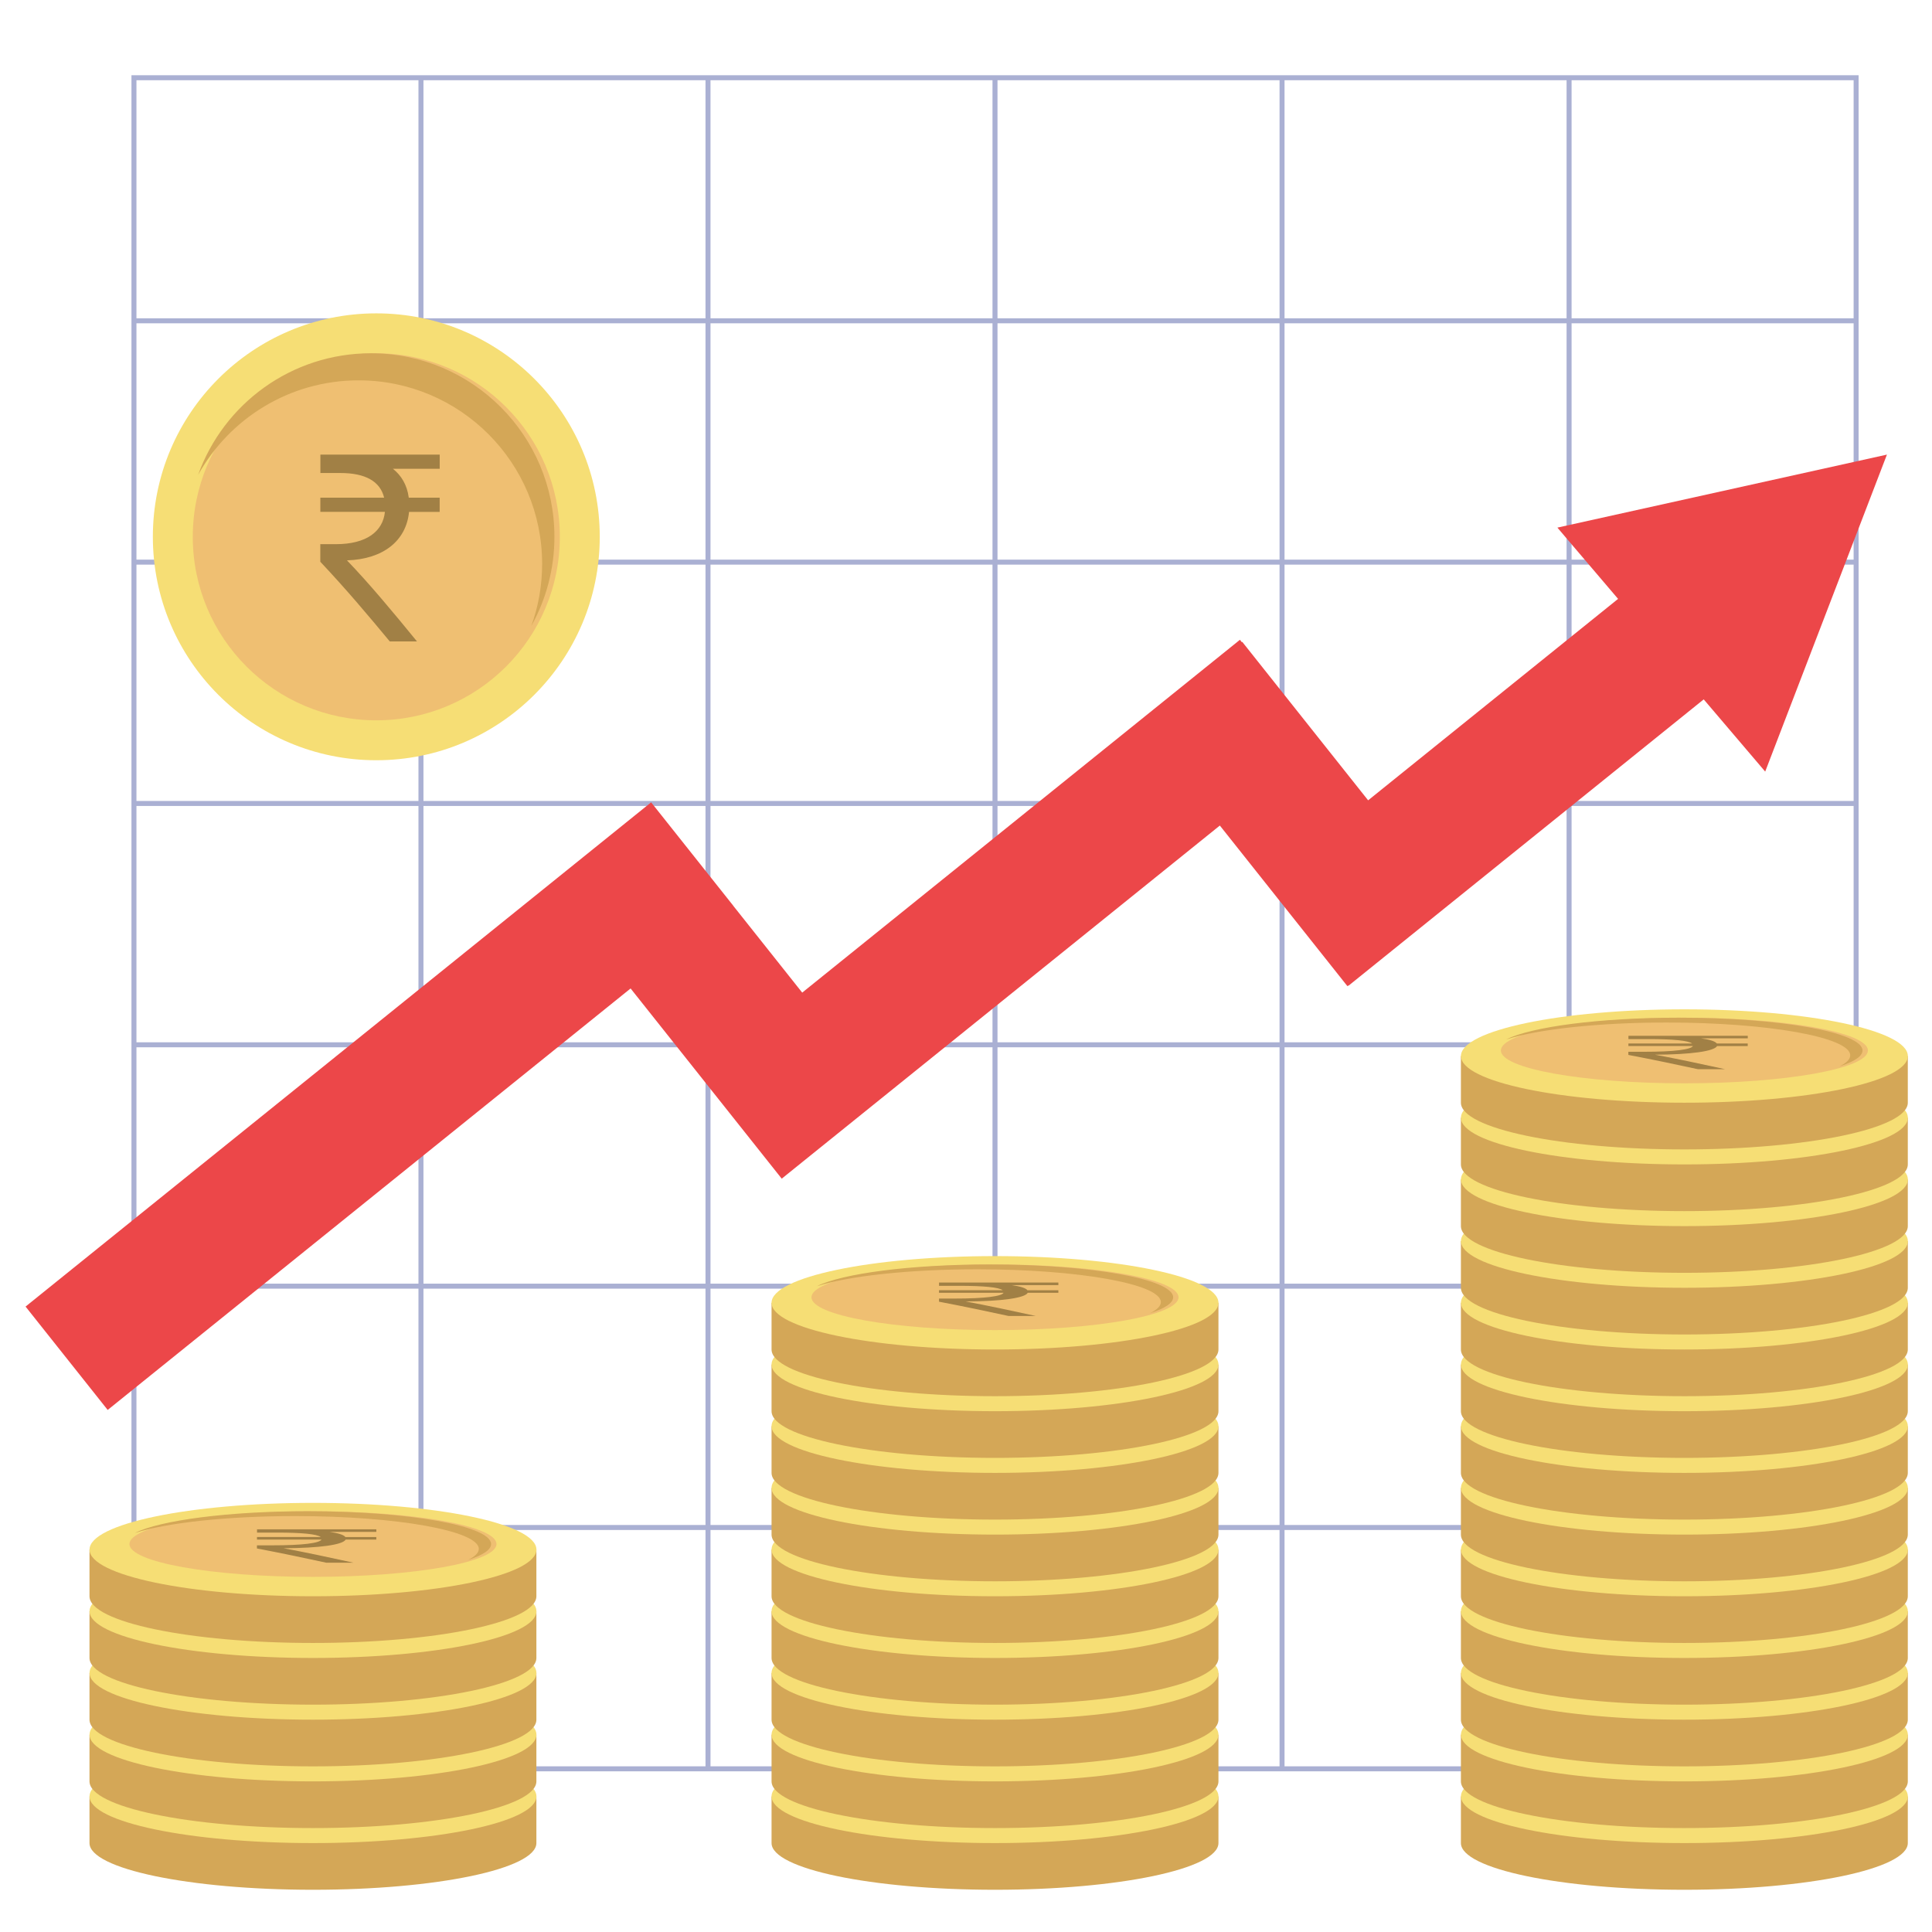 <svg xmlns="http://www.w3.org/2000/svg" xmlns:xlink="http://www.w3.org/1999/xlink" x="0px" y="0px" viewBox="0 0 511 511" style="enable-background:new 0 0 511 511;" xml:space="preserve"><style type="text/css">	.st0{fill:#F7E604;}	.st1{fill:#E4AE23;}	.st2{fill:#D7A728;}	.st3{fill:#B6892D;}	.st4{fill:#F7EC13;}	.st5{opacity:0.3;fill:#B6892D;}	.st6{opacity:0.31;}	.st7{fill:#476A31;}	.st8{fill:#537B38;}	.st9{fill:#64953F;}	.st10{fill:#5C883C;}	.st11{fill:#80B541;}	.st12{fill:#1B5179;}	.st13{fill:#2C76B0;}	.st14{fill:#4398C8;}	.st15{opacity:0.2;fill:#204252;}	.st16{opacity:0.1;fill:#FFFFFF;}	.st17{fill:#EEF9FE;}	.st18{fill:#FFFFFF;}	.st19{fill:#B5D4E8;}	.st20{opacity:0.2;fill:#345683;}	.st21{fill:#375885;}	.st22{opacity:0.1;fill:#F1F5F9;}	.st23{fill:#243752;}	.st24{fill:#F9B398;}	.st25{fill:#4E4849;}	.st26{fill:#41112A;}	.st27{fill:#010101;}	.st28{fill:#F7A395;}	.st29{fill:#549E5C;}	.st30{fill:#C25D4F;}	.st31{fill:#B9613F;}	.st32{fill:#B34D3C;}	.st33{fill:#5E251D;}	.st34{fill:#85C58D;}	.st35{fill:#9C3F31;}	.st36{fill:#D1D3D4;}	.st37{fill:#BCBEC0;}	.st38{fill:#F1D079;}	.st39{fill:#F19354;}	.st40{opacity:0.17;fill:#0C1627;}	.st41{fill:#854333;}	.st42{fill:#A14C3D;}	.st43{fill:#D28D29;}	.st44{fill:#3D628C;}	.st45{opacity:0.3;fill:#3D628C;}	.st46{fill:#663E32;}	.st47{fill:#4D3025;}	.st48{fill:#86C440;}	.st49{fill:#4D9242;}	.st50{fill:#3E7839;}	.st51{fill:#D34646;}	.st52{fill:#C8D4E2;}	.st53{fill:#76B243;}	.st54{fill:#AA3838;}	.st55{fill:#BD6528;}	.st56{fill:#9BBF63;}	.st57{fill:#6C8251;}	.st58{fill:#38261F;}	.st59{fill:#F19A6D;}	.st60{opacity:0.25;fill:#38261F;}	.st61{fill:#446470;}	.st62{fill:#EF7C59;}	.st63{fill:#9E4C23;}	.st64{fill:#6E74A7;}	.st65{fill:#52261F;}	.st66{fill:#C36C48;}	.st67{fill:#E9A295;}	.st68{fill:#B45333;}	.st69{fill:#814530;}	.st70{fill:#523A2D;}	.st71{fill:#EAA12D;}	.st72{fill:#EF6723;}	.st73{fill:#627837;}	.st74{fill:url(#SVGID_1_);}	.st75{fill:url(#SVGID_00000016043439593251811760000016451224977582219680_);}	.st76{fill:url(#SVGID_00000145755236285340547240000005910214104663805581_);}	.st77{clip-path:url(#SVGID_00000180347499309982721350000014226934552086133896_);}	.st78{fill:url(#SVGID_00000002354649301159040580000017471549803778662563_);}	.st79{fill:url(#SVGID_00000106855328132788454760000005231081157213112976_);}	.st80{fill:url(#SVGID_00000063612294368113296990000007716032538998880430_);}	.st81{fill:url(#SVGID_00000029733703932331711340000010644872658130555788_);}	.st82{fill:url(#SVGID_00000060031081361950160950000005255085341602448513_);}	.st83{fill:url(#SVGID_00000057110286434310445320000013707535853239285660_);}	.st84{clip-path:url(#SVGID_00000065076418074631398730000014940741193636187806_);}	.st85{fill:url(#SVGID_00000160148117454022594420000005938494916177080751_);}	.st86{fill:url(#SVGID_00000150814435435965613400000006818519028815794328_);}	.st87{fill:url(#SVGID_00000110440341113404278500000007978641039315497895_);}	.st88{fill:url(#SVGID_00000151533015098185721930000013110590314054132651_);}	.st89{fill:url(#SVGID_00000093869096982737085650000007919589213307323315_);}	.st90{fill:url(#SVGID_00000167367552766986988480000009424103621880660627_);}	.st91{fill:url(#SVGID_00000038375412298295596600000005988813304991914410_);}	.st92{fill:url(#SVGID_00000163054902617519586260000001425779234622743207_);}	.st93{fill:url(#SVGID_00000046310985121780515990000014683424267061588638_);}	.st94{fill:url(#SVGID_00000029748590407947801560000003026599015482062478_);}	.st95{fill:url(#SVGID_00000105399842348061634370000009326043482005380232_);}	.st96{fill:url(#SVGID_00000112603576424372989690000004681673132627295926_);}	.st97{fill:url(#SVGID_00000030471079775760558770000005307287873979574679_);}	.st98{opacity:0.4;}	.st99{fill:none;stroke:#2B3990;stroke-width:1.32;stroke-miterlimit:10;}	.st100{fill:#EC4749;}	.st101{fill:#F6DE75;}	.st102{fill:#EFBF72;}	.st103{fill:#D4A757;}	.st104{fill:#A18045;}</style><g id="_x31_"></g><g id="_x32_"></g><g id="_x33_"></g><g id="_x34_"></g><g id="_x35_"></g><g id="_x36_">	<g>		<g class="st98">			<rect x="35.43" y="20.56" class="st99" width="455.5" height="447.28"></rect>			<line class="st99" x1="35.43" y1="404.01" x2="490.92" y2="404.01"></line>			<line class="st99" x1="35.43" y1="340.18" x2="490.92" y2="340.18"></line>			<line class="st99" x1="35.43" y1="276.34" x2="490.92" y2="276.34"></line>			<line class="st99" x1="35.43" y1="212.51" x2="490.92" y2="212.51"></line>			<line class="st99" x1="35.43" y1="148.68" x2="490.92" y2="148.68"></line>			<line class="st99" x1="35.43" y1="84.85" x2="490.92" y2="84.85"></line>			<line class="st99" x1="415.01" y1="20.56" x2="415.01" y2="467.84"></line>			<line class="st99" x1="339.09" y1="20.56" x2="339.09" y2="467.84"></line>			<line class="st99" x1="263.17" y1="20.56" x2="263.17" y2="467.84"></line>			<line class="st99" x1="187.26" y1="20.56" x2="187.26" y2="467.84"></line>			<line class="st99" x1="111.34" y1="20.56" x2="111.34" y2="467.84"></line>		</g>		<polygon class="st100" points="499.08,120.24 411.92,139.55 427.97,158.4 361.86,211.68 328.57,169.77 328.46,169.86    327.95,169.22 212.18,262.54 193.93,239.56 193.94,239.55 172.22,212.21 6.76,345.58 28.48,372.92 166.79,261.44 206.76,311.75    212.29,307.29 322.64,218.35 356.38,260.83 356.59,260.66 356.65,260.73 450.62,184.98 466.88,204.08   "></polygon>		<g>			<circle class="st101" cx="99.53" cy="141.98" r="59.1"></circle>			<circle class="st102" cx="99.53" cy="141.98" r="48.54"></circle>			<path class="st103" d="M94.85,100.6c26.81,0,48.54,21.73,48.54,48.54c0,5.76-1.01,11.28-2.85,16.4c3.88-6.98,6.1-15.01,6.1-23.56    c0-26.81-21.73-48.54-48.54-48.54c-21.05,0-38.97,13.4-45.69,32.14C60.7,110.68,76.6,100.6,94.85,100.6z"></path>			<g>				<path class="st104" d="M116.29,123.99h-12.37c2.17,1.72,3.75,4.2,4.2,7.65h8.17v3.75h-8.1c-0.75,7.65-6.82,12.52-16.42,12.82     c5.85,6.07,12.22,13.72,18.52,21.44h-7.2c-5.85-7.05-11.32-13.57-18.37-21.07v-4.65h4.12c8.1,0,12.44-3.37,12.97-8.55H84.73     v-3.75h16.87c-1.05-4.35-5.02-6.52-11.54-6.52h-5.32v-4.87h31.56V123.99z"></path>			</g>		</g>		<g>			<g>				<path class="st103" d="M386.4,475.13v12.35c0,6.82,26.46,12.35,59.1,12.35s59.1-5.53,59.1-12.35v-12.35H386.4z"></path>				<ellipse class="st101" cx="445.51" cy="475.13" rx="59.1" ry="12.35"></ellipse>				<path class="st102" d="M494.05,473.66c0,4.79-21.73,8.68-48.54,8.68s-48.54-3.89-48.54-8.68c0-4.79,21.73-8.68,48.54-8.68     S494.05,468.87,494.05,473.66z"></path>				<path class="st103" d="M440.83,466.26c26.81,0,48.54,3.89,48.54,8.68c0,1.03-1.01,2.02-2.85,2.93c3.88-1.25,6.1-2.68,6.1-4.21     c0-4.79-21.73-8.68-48.54-8.68c-21.05,0-38.97,2.4-45.69,5.75C406.68,468.07,422.57,466.26,440.83,466.26z"></path>				<g>					<path class="st104" d="M462.26,470.45h-12.37c2.17,0.31,3.75,0.75,4.2,1.37h8.17v0.67h-8.1c-0.75,1.37-6.82,2.24-16.42,2.29      c5.85,1.09,12.22,2.45,18.52,3.83h-7.2c-5.85-1.26-11.32-2.43-18.37-3.77v-0.83h4.12c8.1,0,12.44-0.6,12.97-1.53H430.7v-0.67      h16.87c-1.05-0.78-5.02-1.17-11.54-1.17h-5.32v-0.87h31.56V470.45z"></path>				</g>			</g>			<g>				<path class="st103" d="M386.4,458.81v12.35c0,6.82,26.46,12.35,59.1,12.35s59.1-5.53,59.1-12.35v-12.35H386.4z"></path>				<ellipse class="st101" cx="445.51" cy="458.81" rx="59.1" ry="12.35"></ellipse>				<ellipse class="st102" cx="445.51" cy="457.35" rx="48.54" ry="8.68"></ellipse>				<path class="st103" d="M440.83,449.95c26.81,0,48.54,3.89,48.54,8.68c0,1.03-1.01,2.02-2.85,2.93c3.88-1.25,6.1-2.68,6.1-4.21     c0-4.79-21.73-8.68-48.54-8.68c-21.05,0-38.97,2.4-45.69,5.75C406.68,451.75,422.57,449.95,440.83,449.95z"></path>				<g>					<path class="st104" d="M462.26,454.13h-12.37c2.17,0.31,3.75,0.75,4.2,1.37h8.17v0.67h-8.1c-0.75,1.37-6.82,2.24-16.42,2.29      c5.85,1.09,12.22,2.45,18.52,3.83h-7.2c-5.85-1.26-11.32-2.43-18.37-3.77v-0.83h4.12c8.1,0,12.44-0.6,12.97-1.53H430.7v-0.67      h16.87c-1.05-0.78-5.02-1.17-11.54-1.17h-5.32v-0.87h31.56V454.13z"></path>				</g>			</g>			<g>				<path class="st103" d="M386.4,442.49v12.35c0,6.82,26.46,12.35,59.1,12.35s59.1-5.53,59.1-12.35v-12.35H386.4z"></path>				<ellipse class="st101" cx="445.51" cy="442.49" rx="59.1" ry="12.35"></ellipse>				<ellipse class="st102" cx="445.51" cy="441.03" rx="48.54" ry="8.68"></ellipse>				<path class="st103" d="M440.83,433.63c26.81,0,48.54,3.89,48.54,8.68c0,1.03-1.01,2.02-2.85,2.93c3.88-1.25,6.1-2.68,6.1-4.21     c0-4.79-21.73-8.68-48.54-8.68c-21.05,0-38.97,2.4-45.69,5.75C406.68,435.43,422.57,433.63,440.83,433.63z"></path>				<g>					<path class="st104" d="M462.26,437.81h-12.37c2.17,0.31,3.75,0.75,4.2,1.37h8.17v0.67h-8.1c-0.75,1.37-6.82,2.24-16.42,2.29      c5.85,1.09,12.22,2.45,18.52,3.83h-7.2c-5.85-1.26-11.32-2.43-18.37-3.77v-0.83h4.12c8.1,0,12.44-0.6,12.97-1.53H430.7v-0.67      h16.87c-1.05-0.78-5.02-1.17-11.54-1.17h-5.32v-0.87h31.56V437.81z"></path>				</g>			</g>			<g>				<path class="st103" d="M386.4,426.17v12.35c0,6.82,26.46,12.35,59.1,12.35s59.1-5.53,59.1-12.35v-12.35H386.4z"></path>				<ellipse class="st101" cx="445.51" cy="426.17" rx="59.1" ry="12.35"></ellipse>				<path class="st102" d="M494.05,424.71c0,4.79-21.73,8.68-48.54,8.68s-48.54-3.89-48.54-8.68s21.73-8.68,48.54-8.68     S494.05,419.92,494.05,424.71z"></path>				<path class="st103" d="M440.83,417.31c26.81,0,48.54,3.89,48.54,8.68c0,1.03-1.01,2.02-2.85,2.93c3.88-1.25,6.1-2.68,6.1-4.21     c0-4.79-21.73-8.68-48.54-8.68c-21.05,0-38.97,2.4-45.69,5.75C406.68,419.11,422.57,417.31,440.83,417.31z"></path>				<g>					<path class="st104" d="M462.26,421.49h-12.37c2.17,0.31,3.75,0.75,4.2,1.37h8.17v0.67h-8.1c-0.75,1.37-6.82,2.24-16.42,2.29      c5.85,1.09,12.22,2.45,18.52,3.83h-7.2c-5.85-1.26-11.32-2.43-18.37-3.77v-0.83h4.12c8.1,0,12.44-0.6,12.97-1.53H430.7v-0.67      h16.87c-1.05-0.78-5.02-1.17-11.54-1.17h-5.32v-0.87h31.56V421.49z"></path>				</g>			</g>			<g>				<path class="st103" d="M386.4,409.85v12.35c0,6.82,26.46,12.35,59.1,12.35s59.1-5.53,59.1-12.35v-12.35H386.4z"></path>				<ellipse class="st101" cx="445.51" cy="409.85" rx="59.1" ry="12.35"></ellipse>				<ellipse class="st102" cx="445.51" cy="408.39" rx="48.54" ry="8.68"></ellipse>				<path class="st103" d="M440.83,400.99c26.81,0,48.54,3.89,48.54,8.68c0,1.03-1.01,2.02-2.85,2.93c3.88-1.25,6.1-2.68,6.1-4.21     c0-4.79-21.73-8.68-48.54-8.68c-21.05,0-38.97,2.4-45.69,5.75C406.68,402.79,422.57,400.99,440.83,400.99z"></path>				<g>					<path class="st104" d="M462.26,405.17h-12.37c2.17,0.31,3.75,0.75,4.2,1.37h8.17v0.67h-8.1c-0.75,1.37-6.82,2.24-16.42,2.29      c5.85,1.09,12.22,2.45,18.52,3.83h-7.2c-5.85-1.26-11.32-2.43-18.37-3.77v-0.83h4.12c8.1,0,12.44-0.6,12.97-1.53H430.7v-0.67      h16.87c-1.05-0.78-5.02-1.17-11.54-1.17h-5.32v-0.87h31.56V405.17z"></path>				</g>			</g>			<g>				<path class="st103" d="M386.4,393.54v12.35c0,6.82,26.46,12.35,59.1,12.35s59.1-5.53,59.1-12.35v-12.35H386.4z"></path>				<ellipse class="st101" cx="445.51" cy="393.54" rx="59.1" ry="12.35"></ellipse>				<path class="st102" d="M494.05,392.07c0,4.79-21.73,8.68-48.54,8.68s-48.54-3.89-48.54-8.68c0-4.79,21.73-8.68,48.54-8.68     S494.05,387.28,494.05,392.07z"></path>				<path class="st103" d="M440.83,384.67c26.81,0,48.54,3.89,48.54,8.68c0,1.03-1.01,2.02-2.85,2.93c3.88-1.25,6.1-2.68,6.1-4.21     c0-4.79-21.73-8.68-48.54-8.68c-21.05,0-38.97,2.4-45.69,5.75C406.68,386.48,422.57,384.67,440.83,384.67z"></path>				<g>					<path class="st104" d="M462.26,388.86h-12.37c2.17,0.31,3.75,0.75,4.2,1.37h8.17v0.67h-8.1c-0.75,1.37-6.82,2.24-16.42,2.29      c5.85,1.09,12.22,2.45,18.52,3.83h-7.2c-5.85-1.26-11.32-2.43-18.37-3.77v-0.83h4.12c8.1,0,12.44-0.6,12.97-1.53H430.7v-0.67      h16.87c-1.05-0.78-5.02-1.17-11.54-1.17h-5.32v-0.87h31.56V388.86z"></path>				</g>			</g>			<g>				<path class="st103" d="M386.4,377.22v12.35c0,6.82,26.46,12.35,59.1,12.35s59.1-5.53,59.1-12.35v-12.35H386.4z"></path>				<ellipse class="st101" cx="445.51" cy="377.22" rx="59.1" ry="12.35"></ellipse>				<path class="st102" d="M494.05,375.76c0,4.79-21.73,8.68-48.54,8.68s-48.54-3.89-48.54-8.68s21.73-8.68,48.54-8.68     S494.05,370.96,494.05,375.76z"></path>				<path class="st103" d="M440.83,368.36c26.81,0,48.54,3.89,48.54,8.68c0,1.03-1.01,2.02-2.85,2.93c3.88-1.25,6.1-2.68,6.1-4.21     c0-4.79-21.73-8.68-48.54-8.68c-21.05,0-38.97,2.4-45.69,5.75C406.68,370.16,422.57,368.36,440.83,368.36z"></path>				<g>					<path class="st104" d="M462.26,372.54h-12.37c2.17,0.31,3.75,0.75,4.2,1.37h8.17v0.67h-8.1c-0.75,1.37-6.82,2.24-16.42,2.29      c5.85,1.09,12.22,2.45,18.52,3.83h-7.2c-5.85-1.26-11.32-2.43-18.37-3.77v-0.83h4.12c8.1,0,12.44-0.6,12.97-1.53H430.7v-0.67      h16.87c-1.05-0.78-5.02-1.17-11.54-1.17h-5.32v-0.87h31.56V372.54z"></path>				</g>			</g>			<g>				<path class="st103" d="M386.4,360.9v12.35c0,6.82,26.46,12.35,59.1,12.35s59.1-5.53,59.1-12.35V360.9H386.4z"></path>				<ellipse class="st101" cx="445.51" cy="360.9" rx="59.1" ry="12.35"></ellipse>				<ellipse class="st102" cx="445.51" cy="359.44" rx="48.54" ry="8.68"></ellipse>				<path class="st103" d="M440.83,352.04c26.81,0,48.54,3.89,48.54,8.68c0,1.03-1.01,2.02-2.85,2.93c3.88-1.25,6.1-2.68,6.1-4.21     c0-4.79-21.73-8.68-48.54-8.68c-21.05,0-38.97,2.4-45.69,5.75C406.68,353.84,422.57,352.04,440.83,352.04z"></path>				<g>					<path class="st104" d="M462.26,356.22h-12.37c2.17,0.31,3.75,0.75,4.2,1.37h8.17v0.67h-8.1c-0.75,1.37-6.82,2.24-16.42,2.29      c5.85,1.09,12.22,2.45,18.52,3.83h-7.2c-5.85-1.26-11.32-2.43-18.37-3.77v-0.83h4.12c8.1,0,12.44-0.6,12.97-1.53H430.7v-0.67      h16.87c-1.05-0.78-5.02-1.17-11.54-1.17h-5.32v-0.87h31.56V356.22z"></path>				</g>			</g>			<g>				<path class="st103" d="M386.4,344.58v12.35c0,6.82,26.46,12.35,59.1,12.35s59.1-5.53,59.1-12.35v-12.35H386.4z"></path>				<ellipse class="st101" cx="445.51" cy="344.58" rx="59.1" ry="12.35"></ellipse>				<ellipse class="st102" cx="445.51" cy="343.12" rx="48.54" ry="8.68"></ellipse>				<path class="st103" d="M440.83,335.72c26.81,0,48.54,3.89,48.54,8.68c0,1.03-1.01,2.02-2.85,2.93c3.88-1.25,6.1-2.68,6.1-4.21     c0-4.79-21.73-8.68-48.54-8.68c-21.05,0-38.97,2.4-45.69,5.75C406.68,337.52,422.57,335.72,440.83,335.72z"></path>				<g>					<path class="st104" d="M462.26,339.9h-12.37c2.17,0.31,3.75,0.75,4.2,1.37h8.17v0.67h-8.1c-0.75,1.37-6.82,2.24-16.42,2.29      c5.85,1.09,12.22,2.45,18.52,3.83h-7.2c-5.85-1.26-11.32-2.43-18.37-3.77v-0.83h4.12c8.1,0,12.44-0.6,12.97-1.53H430.7v-0.67      h16.87c-1.05-0.78-5.02-1.17-11.54-1.17h-5.32v-0.87h31.56V339.9z"></path>				</g>			</g>			<g>				<path class="st103" d="M386.4,328.26v12.35c0,6.82,26.46,12.35,59.1,12.35s59.1-5.53,59.1-12.35v-12.35H386.4z"></path>				<ellipse class="st101" cx="445.51" cy="328.26" rx="59.1" ry="12.35"></ellipse>				<path class="st102" d="M494.05,326.8c0,4.79-21.73,8.68-48.54,8.68s-48.54-3.89-48.54-8.68s21.73-8.68,48.54-8.68     S494.05,322.01,494.05,326.8z"></path>				<path class="st103" d="M440.83,319.4c26.81,0,48.54,3.89,48.54,8.68c0,1.03-1.01,2.02-2.85,2.93c3.88-1.25,6.1-2.68,6.1-4.21     c0-4.79-21.73-8.68-48.54-8.68c-21.05,0-38.97,2.4-45.69,5.75C406.68,321.2,422.57,319.4,440.83,319.4z"></path>				<g>					<path class="st104" d="M462.26,323.58h-12.37c2.17,0.31,3.75,0.75,4.2,1.37h8.17v0.67h-8.1c-0.75,1.37-6.82,2.24-16.42,2.29      c5.85,1.09,12.22,2.45,18.52,3.83h-7.2c-5.85-1.26-11.32-2.43-18.37-3.77v-0.83h4.12c8.1,0,12.44-0.6,12.97-1.53H430.7v-0.67      h16.87c-1.05-0.78-5.02-1.17-11.54-1.17h-5.32v-0.87h31.56V323.58z"></path>				</g>			</g>			<g>				<path class="st103" d="M386.4,311.95v12.35c0,6.82,26.46,12.35,59.1,12.35s59.1-5.53,59.1-12.35v-12.35H386.4z"></path>				<ellipse class="st101" cx="445.51" cy="311.95" rx="59.1" ry="12.35"></ellipse>				<ellipse class="st102" cx="445.51" cy="310.48" rx="48.54" ry="8.68"></ellipse>				<path class="st103" d="M440.83,303.08c26.81,0,48.54,3.89,48.54,8.68c0,1.03-1.01,2.02-2.85,2.93c3.88-1.25,6.1-2.68,6.1-4.21     c0-4.79-21.73-8.68-48.54-8.68c-21.05,0-38.97,2.4-45.69,5.75C406.68,304.89,422.57,303.08,440.83,303.08z"></path>				<g>					<path class="st104" d="M462.26,307.27h-12.37c2.17,0.31,3.75,0.75,4.2,1.37h8.17v0.67h-8.1c-0.75,1.37-6.82,2.24-16.42,2.29      c5.85,1.09,12.22,2.45,18.52,3.83h-7.2c-5.85-1.26-11.32-2.43-18.37-3.77v-0.83h4.12c8.1,0,12.44-0.6,12.97-1.53H430.7v-0.67      h16.87c-1.05-0.78-5.02-1.17-11.54-1.17h-5.32v-0.87h31.56V307.27z"></path>				</g>			</g>			<g>				<path class="st103" d="M386.4,295.63v12.35c0,6.82,26.46,12.35,59.1,12.35s59.1-5.53,59.1-12.35v-12.35H386.4z"></path>				<ellipse class="st101" cx="445.51" cy="295.63" rx="59.1" ry="12.35"></ellipse>				<ellipse class="st102" cx="445.51" cy="294.16" rx="48.54" ry="8.68"></ellipse>				<path class="st103" d="M440.83,286.77c26.81,0,48.54,3.89,48.54,8.68c0,1.03-1.01,2.02-2.85,2.93c3.88-1.25,6.1-2.68,6.1-4.21     c0-4.79-21.73-8.68-48.54-8.68c-21.05,0-38.97,2.4-45.69,5.75C406.68,288.57,422.57,286.77,440.83,286.77z"></path>				<g>					<path class="st104" d="M462.26,290.95h-12.37c2.17,0.31,3.75,0.75,4.2,1.37h8.17v0.67h-8.1c-0.75,1.37-6.82,2.24-16.42,2.29      c5.85,1.09,12.22,2.45,18.52,3.83h-7.2c-5.85-1.26-11.32-2.43-18.37-3.77v-0.83h4.12c8.1,0,12.44-0.6,12.97-1.53H430.7v-0.67      h16.87c-1.05-0.78-5.02-1.17-11.54-1.17h-5.32v-0.87h31.56V290.95z"></path>				</g>			</g>			<g>				<path class="st103" d="M386.4,279.31v12.35c0,6.82,26.46,12.35,59.1,12.35s59.1-5.53,59.1-12.35v-12.35H386.4z"></path>				<path class="st101" d="M504.61,279.31c0,6.82-26.46,12.35-59.1,12.35s-59.1-5.53-59.1-12.35c0-6.82,26.46-12.35,59.1-12.35     S504.61,272.49,504.61,279.31z"></path>				<path class="st102" d="M494.05,277.85c0,4.79-21.73,8.68-48.54,8.68s-48.54-3.89-48.54-8.68c0-4.79,21.73-8.68,48.54-8.68     S494.05,273.05,494.05,277.85z"></path>				<path class="st103" d="M440.83,270.45c26.81,0,48.54,3.89,48.54,8.68c0,1.03-1.01,2.02-2.85,2.93c3.88-1.25,6.1-2.68,6.1-4.21     c0-4.79-21.73-8.68-48.54-8.68c-21.05,0-38.97,2.4-45.69,5.75C406.68,272.25,422.57,270.45,440.83,270.45z"></path>				<g>					<path class="st104" d="M462.26,274.63h-12.37c2.17,0.31,3.75,0.75,4.2,1.37h8.17v0.67h-8.1c-0.75,1.37-6.82,2.24-16.42,2.29      c5.85,1.09,12.22,2.45,18.52,3.83h-7.2c-5.85-1.26-11.32-2.43-18.37-3.77v-0.83h4.12c8.1,0,12.44-0.6,12.97-1.53H430.7V276      h16.87c-1.05-0.78-5.02-1.17-11.54-1.17h-5.32v-0.87h31.56V274.63z"></path>				</g>			</g>		</g>		<g>			<g>				<path class="st103" d="M204.07,475.13v12.35c0,6.82,26.46,12.35,59.1,12.35s59.1-5.53,59.1-12.35v-12.35H204.07z"></path>				<ellipse class="st101" cx="263.17" cy="475.13" rx="59.1" ry="12.35"></ellipse>				<path class="st102" d="M311.72,473.66c0,4.79-21.73,8.68-48.54,8.68s-48.54-3.89-48.54-8.68c0-4.79,21.73-8.68,48.54-8.68     S311.72,468.87,311.72,473.66z"></path>				<path class="st103" d="M258.5,466.26c26.81,0,48.54,3.89,48.54,8.68c0,1.03-1.01,2.02-2.85,2.93c3.88-1.25,6.1-2.68,6.1-4.21     c0-4.79-21.73-8.68-48.54-8.68c-21.05,0-38.97,2.4-45.69,5.75C224.34,468.07,240.24,466.26,258.5,466.26z"></path>				<g>					<path class="st104" d="M279.93,470.45h-12.37c2.17,0.31,3.75,0.75,4.2,1.37h8.17v0.67h-8.1c-0.75,1.37-6.82,2.24-16.42,2.29      c5.85,1.09,12.22,2.45,18.52,3.83h-7.2c-5.85-1.26-11.32-2.43-18.37-3.77v-0.83h4.12c8.1,0,12.44-0.6,12.97-1.53h-17.09v-0.67      h16.87c-1.05-0.78-5.02-1.17-11.54-1.17h-5.32v-0.87h31.56V470.45z"></path>				</g>			</g>			<g>				<path class="st103" d="M204.07,458.81v12.35c0,6.82,26.46,12.35,59.1,12.35s59.1-5.53,59.1-12.35v-12.35H204.07z"></path>				<ellipse class="st101" cx="263.17" cy="458.81" rx="59.1" ry="12.35"></ellipse>				<ellipse class="st102" cx="263.17" cy="457.35" rx="48.54" ry="8.68"></ellipse>				<path class="st103" d="M258.5,449.95c26.81,0,48.54,3.89,48.54,8.68c0,1.03-1.01,2.02-2.85,2.93c3.88-1.25,6.1-2.68,6.1-4.21     c0-4.79-21.73-8.68-48.54-8.68c-21.05,0-38.97,2.4-45.69,5.75C224.34,451.75,240.24,449.95,258.5,449.95z"></path>				<g>					<path class="st104" d="M279.93,454.13h-12.37c2.17,0.31,3.75,0.75,4.2,1.37h8.17v0.67h-8.1c-0.75,1.37-6.82,2.24-16.42,2.29      c5.85,1.09,12.22,2.45,18.52,3.83h-7.2c-5.85-1.26-11.32-2.43-18.37-3.77v-0.83h4.12c8.1,0,12.44-0.6,12.97-1.53h-17.09v-0.67      h16.87c-1.05-0.78-5.02-1.17-11.54-1.17h-5.32v-0.87h31.56V454.13z"></path>				</g>			</g>			<g>				<path class="st103" d="M204.07,442.49v12.35c0,6.82,26.46,12.35,59.1,12.35s59.1-5.53,59.1-12.35v-12.35H204.07z"></path>				<ellipse class="st101" cx="263.17" cy="442.49" rx="59.1" ry="12.35"></ellipse>				<ellipse class="st102" cx="263.17" cy="441.03" rx="48.54" ry="8.68"></ellipse>				<path class="st103" d="M258.5,433.63c26.81,0,48.54,3.89,48.54,8.68c0,1.03-1.01,2.02-2.85,2.93c3.88-1.25,6.1-2.68,6.1-4.21     c0-4.79-21.73-8.68-48.54-8.68c-21.05,0-38.97,2.4-45.69,5.75C224.34,435.43,240.24,433.63,258.5,433.63z"></path>				<g>					<path class="st104" d="M279.93,437.81h-12.37c2.17,0.31,3.75,0.75,4.2,1.37h8.17v0.67h-8.1c-0.75,1.37-6.82,2.24-16.42,2.29      c5.85,1.09,12.22,2.45,18.52,3.83h-7.2c-5.85-1.26-11.32-2.43-18.37-3.77v-0.83h4.12c8.1,0,12.44-0.6,12.97-1.53h-17.09v-0.67      h16.87c-1.05-0.78-5.02-1.17-11.54-1.17h-5.32v-0.87h31.56V437.81z"></path>				</g>			</g>			<g>				<path class="st103" d="M204.07,426.17v12.35c0,6.82,26.46,12.35,59.1,12.35s59.1-5.53,59.1-12.35v-12.35H204.07z"></path>				<ellipse class="st101" cx="263.17" cy="426.17" rx="59.1" ry="12.35"></ellipse>				<path class="st102" d="M311.72,424.71c0,4.79-21.73,8.68-48.54,8.68s-48.54-3.89-48.54-8.68s21.73-8.68,48.54-8.68     S311.72,419.92,311.72,424.71z"></path>				<path class="st103" d="M258.5,417.31c26.81,0,48.54,3.89,48.54,8.68c0,1.03-1.01,2.02-2.85,2.93c3.88-1.25,6.1-2.68,6.1-4.21     c0-4.79-21.73-8.68-48.54-8.68c-21.05,0-38.97,2.4-45.69,5.75C224.34,419.11,240.24,417.31,258.5,417.31z"></path>				<g>					<path class="st104" d="M279.93,421.49h-12.37c2.17,0.31,3.75,0.75,4.2,1.37h8.17v0.67h-8.1c-0.75,1.37-6.82,2.24-16.42,2.29      c5.85,1.09,12.22,2.45,18.52,3.83h-7.2c-5.85-1.26-11.32-2.43-18.37-3.77v-0.83h4.12c8.1,0,12.44-0.6,12.97-1.53h-17.09v-0.67      h16.87c-1.05-0.78-5.02-1.17-11.54-1.17h-5.32v-0.87h31.56V421.49z"></path>				</g>			</g>			<g>				<path class="st103" d="M204.07,409.85v12.35c0,6.82,26.46,12.35,59.1,12.35s59.1-5.53,59.1-12.35v-12.35H204.07z"></path>				<ellipse class="st101" cx="263.17" cy="409.85" rx="59.1" ry="12.35"></ellipse>				<ellipse class="st102" cx="263.17" cy="408.39" rx="48.54" ry="8.68"></ellipse>				<path class="st103" d="M258.5,400.99c26.81,0,48.54,3.89,48.54,8.68c0,1.03-1.01,2.02-2.85,2.93c3.88-1.25,6.1-2.68,6.1-4.21     c0-4.79-21.73-8.68-48.54-8.68c-21.05,0-38.97,2.4-45.69,5.75C224.34,402.79,240.24,400.99,258.5,400.99z"></path>				<g>					<path class="st104" d="M279.93,405.17h-12.37c2.17,0.31,3.75,0.75,4.2,1.37h8.17v0.67h-8.1c-0.75,1.37-6.82,2.24-16.42,2.29      c5.85,1.09,12.22,2.45,18.52,3.83h-7.2c-5.85-1.26-11.32-2.43-18.37-3.77v-0.83h4.12c8.1,0,12.44-0.6,12.97-1.53h-17.09v-0.67      h16.87c-1.05-0.78-5.02-1.17-11.54-1.17h-5.32v-0.87h31.56V405.17z"></path>				</g>			</g>			<g>				<path class="st103" d="M204.07,393.54v12.35c0,6.82,26.46,12.35,59.1,12.35s59.1-5.53,59.1-12.35v-12.35H204.07z"></path>				<ellipse class="st101" cx="263.17" cy="393.54" rx="59.1" ry="12.35"></ellipse>				<path class="st102" d="M311.72,392.07c0,4.79-21.73,8.68-48.54,8.68s-48.54-3.89-48.54-8.68c0-4.79,21.73-8.68,48.54-8.68     S311.72,387.28,311.72,392.07z"></path>				<path class="st103" d="M258.5,384.67c26.81,0,48.54,3.89,48.54,8.68c0,1.03-1.01,2.02-2.85,2.93c3.88-1.25,6.1-2.68,6.1-4.21     c0-4.79-21.73-8.68-48.54-8.68c-21.05,0-38.97,2.4-45.69,5.75C224.34,386.48,240.24,384.67,258.5,384.67z"></path>				<g>					<path class="st104" d="M279.93,388.86h-12.37c2.17,0.31,3.75,0.75,4.2,1.37h8.17v0.67h-8.1c-0.75,1.37-6.82,2.24-16.42,2.29      c5.85,1.09,12.22,2.45,18.52,3.83h-7.2c-5.85-1.26-11.32-2.43-18.37-3.77v-0.83h4.12c8.1,0,12.44-0.6,12.97-1.53h-17.09v-0.67      h16.87c-1.05-0.78-5.02-1.17-11.54-1.17h-5.32v-0.87h31.56V388.86z"></path>				</g>			</g>			<g>				<path class="st103" d="M204.07,377.22v12.35c0,6.82,26.46,12.35,59.1,12.35s59.1-5.53,59.1-12.35v-12.35H204.07z"></path>				<ellipse class="st101" cx="263.17" cy="377.22" rx="59.1" ry="12.35"></ellipse>				<path class="st102" d="M311.72,375.76c0,4.79-21.73,8.68-48.54,8.68s-48.54-3.89-48.54-8.68s21.73-8.68,48.54-8.68     S311.72,370.96,311.72,375.76z"></path>				<path class="st103" d="M258.5,368.36c26.81,0,48.54,3.89,48.54,8.68c0,1.03-1.01,2.02-2.85,2.93c3.88-1.25,6.1-2.68,6.1-4.21     c0-4.79-21.73-8.68-48.54-8.68c-21.05,0-38.97,2.4-45.69,5.75C224.34,370.16,240.24,368.36,258.5,368.36z"></path>				<g>					<path class="st104" d="M279.93,372.54h-12.37c2.17,0.31,3.75,0.75,4.2,1.37h8.17v0.67h-8.1c-0.75,1.37-6.82,2.24-16.42,2.29      c5.85,1.09,12.22,2.45,18.52,3.83h-7.2c-5.85-1.26-11.32-2.43-18.37-3.77v-0.83h4.12c8.1,0,12.44-0.6,12.97-1.53h-17.09v-0.67      h16.87c-1.05-0.78-5.02-1.17-11.54-1.17h-5.32v-0.87h31.56V372.54z"></path>				</g>			</g>			<g>				<path class="st103" d="M204.07,360.9v12.35c0,6.82,26.46,12.35,59.1,12.35s59.1-5.53,59.1-12.35V360.9H204.07z"></path>				<ellipse class="st101" cx="263.17" cy="360.9" rx="59.1" ry="12.35"></ellipse>				<ellipse class="st102" cx="263.17" cy="359.44" rx="48.54" ry="8.68"></ellipse>				<path class="st103" d="M258.5,352.04c26.81,0,48.54,3.89,48.54,8.68c0,1.03-1.01,2.02-2.85,2.93c3.88-1.25,6.1-2.68,6.1-4.21     c0-4.79-21.73-8.68-48.54-8.68c-21.05,0-38.97,2.4-45.69,5.75C224.34,353.84,240.24,352.04,258.5,352.04z"></path>				<g>					<path class="st104" d="M279.93,356.22h-12.37c2.17,0.31,3.75,0.75,4.2,1.37h8.17v0.67h-8.1c-0.75,1.37-6.82,2.24-16.42,2.29      c5.85,1.09,12.22,2.45,18.52,3.83h-7.2c-5.85-1.26-11.32-2.43-18.37-3.77v-0.83h4.12c8.1,0,12.44-0.6,12.97-1.53h-17.09v-0.67      h16.87c-1.05-0.78-5.02-1.17-11.54-1.17h-5.32v-0.87h31.56V356.22z"></path>				</g>			</g>			<g>				<path class="st103" d="M204.07,344.58v12.35c0,6.82,26.46,12.35,59.1,12.35s59.1-5.53,59.1-12.35v-12.35H204.07z"></path>				<ellipse class="st101" cx="263.17" cy="344.58" rx="59.1" ry="12.35"></ellipse>				<ellipse class="st102" cx="263.17" cy="343.12" rx="48.54" ry="8.68"></ellipse>				<path class="st103" d="M258.5,335.72c26.81,0,48.54,3.89,48.54,8.68c0,1.03-1.01,2.02-2.85,2.93c3.88-1.25,6.1-2.68,6.1-4.21     c0-4.79-21.73-8.68-48.54-8.68c-21.05,0-38.97,2.4-45.69,5.75C224.34,337.52,240.24,335.72,258.5,335.72z"></path>				<g>					<path class="st104" d="M279.93,339.9h-12.37c2.17,0.31,3.75,0.75,4.2,1.37h8.17v0.67h-8.1c-0.75,1.37-6.82,2.24-16.42,2.29      c5.85,1.09,12.22,2.45,18.52,3.83h-7.2c-5.85-1.26-11.32-2.43-18.37-3.77v-0.83h4.12c8.1,0,12.44-0.6,12.97-1.53h-17.09v-0.67      h16.87c-1.05-0.78-5.02-1.17-11.54-1.17h-5.32v-0.87h31.56V339.9z"></path>				</g>			</g>		</g>		<g>			<g>				<path class="st103" d="M23.67,475.13v12.35c0,6.82,26.46,12.35,59.1,12.35c32.64,0,59.1-5.53,59.1-12.35v-12.35H23.67z"></path>				<ellipse class="st101" cx="82.78" cy="475.13" rx="59.1" ry="12.35"></ellipse>				<path class="st102" d="M131.32,473.66c0,4.79-21.73,8.68-48.54,8.68c-26.81,0-48.54-3.89-48.54-8.68     c0-4.79,21.73-8.68,48.54-8.68C109.59,464.98,131.32,468.87,131.32,473.66z"></path>				<path class="st103" d="M78.1,466.26c26.81,0,48.54,3.89,48.54,8.68c0,1.03-1.01,2.02-2.85,2.93c3.88-1.25,6.1-2.68,6.1-4.21     c0-4.79-21.73-8.68-48.54-8.68c-21.05,0-38.97,2.4-45.69,5.75C43.95,468.07,59.84,466.26,78.1,466.26z"></path>				<g>					<path class="st104" d="M99.53,470.45H87.16c2.17,0.31,3.75,0.75,4.2,1.37h8.17v0.67h-8.1c-0.75,1.37-6.82,2.24-16.42,2.29      c5.85,1.09,12.22,2.45,18.52,3.83h-7.2c-5.85-1.26-11.32-2.43-18.37-3.77v-0.83h4.12c8.1,0,12.44-0.6,12.97-1.53H67.97v-0.67      h16.87c-1.05-0.78-5.02-1.17-11.54-1.17h-5.32v-0.87h31.56V470.45z"></path>				</g>			</g>			<g>				<path class="st103" d="M23.67,458.81v12.35c0,6.82,26.46,12.35,59.1,12.35c32.64,0,59.1-5.53,59.1-12.35v-12.35H23.67z"></path>				<ellipse class="st101" cx="82.78" cy="458.81" rx="59.1" ry="12.35"></ellipse>				<ellipse class="st102" cx="82.78" cy="457.35" rx="48.54" ry="8.68"></ellipse>				<path class="st103" d="M78.1,449.95c26.81,0,48.54,3.89,48.54,8.68c0,1.03-1.01,2.02-2.85,2.93c3.88-1.25,6.1-2.68,6.1-4.21     c0-4.79-21.73-8.68-48.54-8.68c-21.05,0-38.97,2.4-45.69,5.75C43.95,451.75,59.84,449.95,78.1,449.95z"></path>				<g>					<path class="st104" d="M99.53,454.13H87.16c2.17,0.31,3.75,0.75,4.2,1.37h8.17v0.67h-8.1c-0.75,1.37-6.82,2.24-16.42,2.29      c5.85,1.09,12.22,2.45,18.52,3.83h-7.2c-5.85-1.26-11.32-2.43-18.37-3.77v-0.83h4.12c8.1,0,12.44-0.6,12.97-1.53H67.97v-0.67      h16.87c-1.05-0.78-5.02-1.17-11.54-1.17h-5.32v-0.87h31.56V454.13z"></path>				</g>			</g>			<g>				<path class="st103" d="M23.67,442.49v12.35c0,6.82,26.46,12.35,59.1,12.35c32.64,0,59.1-5.53,59.1-12.35v-12.35H23.67z"></path>				<ellipse class="st101" cx="82.78" cy="442.49" rx="59.1" ry="12.35"></ellipse>				<ellipse class="st102" cx="82.78" cy="441.03" rx="48.54" ry="8.68"></ellipse>				<path class="st103" d="M78.1,433.63c26.81,0,48.54,3.89,48.54,8.68c0,1.03-1.01,2.02-2.85,2.93c3.88-1.25,6.1-2.68,6.1-4.21     c0-4.79-21.73-8.68-48.54-8.68c-21.05,0-38.97,2.4-45.69,5.75C43.95,435.43,59.84,433.63,78.1,433.63z"></path>				<g>					<path class="st104" d="M99.53,437.81H87.16c2.17,0.31,3.75,0.75,4.2,1.37h8.17v0.67h-8.1c-0.75,1.37-6.82,2.24-16.42,2.29      c5.85,1.09,12.22,2.45,18.52,3.83h-7.2c-5.85-1.26-11.32-2.43-18.37-3.77v-0.83h4.12c8.1,0,12.44-0.6,12.97-1.53H67.97v-0.67      h16.87c-1.05-0.78-5.02-1.17-11.54-1.17h-5.32v-0.87h31.56V437.81z"></path>				</g>			</g>			<g>				<path class="st103" d="M23.67,426.17v12.35c0,6.82,26.46,12.35,59.1,12.35c32.64,0,59.1-5.53,59.1-12.35v-12.35H23.67z"></path>				<ellipse class="st101" cx="82.78" cy="426.17" rx="59.1" ry="12.35"></ellipse>				<path class="st102" d="M131.32,424.71c0,4.79-21.73,8.68-48.54,8.68c-26.81,0-48.54-3.89-48.54-8.68s21.73-8.68,48.54-8.68     C109.59,416.03,131.32,419.92,131.32,424.71z"></path>				<path class="st103" d="M78.1,417.31c26.81,0,48.54,3.89,48.54,8.68c0,1.03-1.01,2.02-2.85,2.93c3.88-1.25,6.1-2.68,6.1-4.21     c0-4.79-21.73-8.68-48.54-8.68c-21.05,0-38.97,2.4-45.69,5.75C43.95,419.11,59.84,417.31,78.1,417.31z"></path>				<g>					<path class="st104" d="M99.53,421.49H87.16c2.17,0.31,3.75,0.75,4.2,1.37h8.17v0.67h-8.1c-0.75,1.37-6.82,2.24-16.42,2.29      c5.85,1.09,12.22,2.45,18.52,3.83h-7.2c-5.85-1.26-11.32-2.43-18.37-3.77v-0.83h4.12c8.1,0,12.44-0.6,12.97-1.53H67.97v-0.67      h16.87c-1.05-0.78-5.02-1.17-11.54-1.17h-5.32v-0.87h31.56V421.49z"></path>				</g>			</g>			<g>				<path class="st103" d="M23.67,409.85v12.35c0,6.82,26.46,12.35,59.1,12.35c32.64,0,59.1-5.53,59.1-12.35v-12.35H23.67z"></path>				<ellipse class="st101" cx="82.78" cy="409.85" rx="59.1" ry="12.35"></ellipse>				<ellipse class="st102" cx="82.78" cy="408.39" rx="48.54" ry="8.68"></ellipse>				<path class="st103" d="M78.1,400.99c26.81,0,48.54,3.89,48.54,8.68c0,1.03-1.01,2.02-2.85,2.93c3.88-1.25,6.1-2.68,6.1-4.21     c0-4.79-21.73-8.68-48.54-8.68c-21.05,0-38.97,2.4-45.69,5.75C43.95,402.79,59.84,400.99,78.1,400.99z"></path>				<g>					<path class="st104" d="M99.53,405.17H87.16c2.17,0.31,3.75,0.75,4.2,1.37h8.17v0.67h-8.1c-0.75,1.37-6.82,2.24-16.42,2.29      c5.85,1.09,12.22,2.45,18.52,3.83h-7.2c-5.85-1.26-11.32-2.43-18.37-3.77v-0.83h4.12c8.1,0,12.44-0.6,12.97-1.53H67.97v-0.67      h16.87c-1.05-0.78-5.02-1.17-11.54-1.17h-5.32v-0.87h31.56V405.17z"></path>				</g>			</g>		</g>	</g></g></svg>